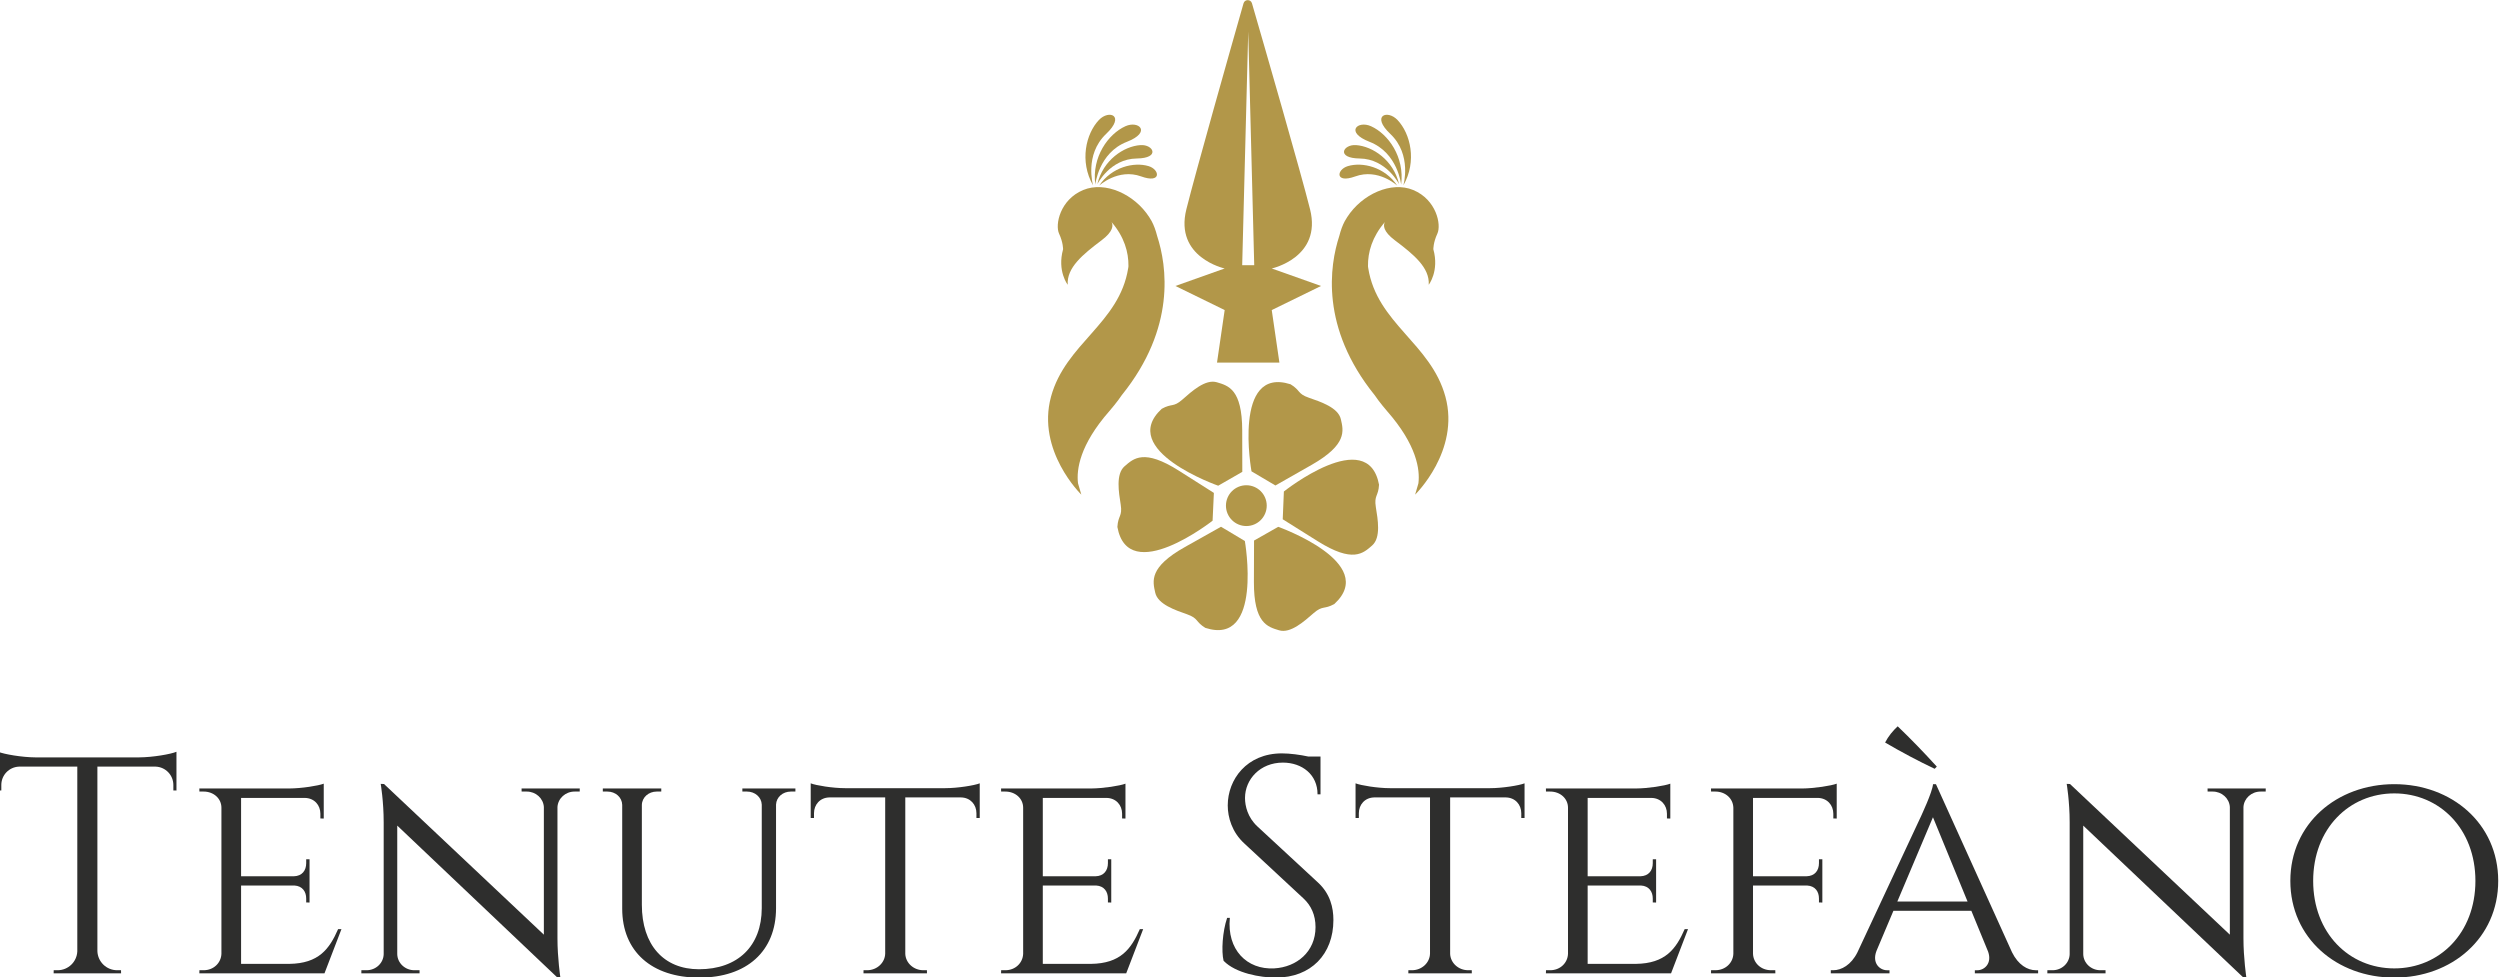 <?xml version="1.0" encoding="UTF-8"?>
<!DOCTYPE svg PUBLIC "-//W3C//DTD SVG 1.1//EN" "http://www.w3.org/Graphics/SVG/1.1/DTD/svg11.dtd">
<!-- Creator: CorelDRAW 2019 (64-Bit) -->
<svg xmlns="http://www.w3.org/2000/svg" xml:space="preserve" width="100mm" height="39.099mm" version="1.1" style="shape-rendering:geometricPrecision; text-rendering:geometricPrecision; image-rendering:optimizeQuality; fill-rule:evenodd; clip-rule:evenodd"
viewBox="0 0 10000 3909.88"
 xmlns:xlink="http://www.w3.org/1999/xlink">
 <defs>
  <style type="text/css">
   <![CDATA[
    .fil1 {fill:#2E2E2D;fill-rule:nonzero}
    .fil0 {fill:#B29749;fill-rule:nonzero}
   ]]>
  </style>
 </defs>
 <g id="Livello_x0020_1">
  <g id="_1725329439712">
   <path class="fil0" d="M5112.93 2107.29c0,0 404.19,143.83 224.28,308.79 -41.38,22.89 -45.96,4.48 -82.89,36.53 -36.83,32.06 -92.25,82.45 -138.13,68.51 -45.96,-13.93 -101.01,-27.95 -100.56,-193.44l0.55 -165.52 96.75 -54.87z"/>
   <path class="fil0" d="M4979.44 2164.12c0,0 74.02,422.59 -158.21,347.36 -40.29,-24.85 -26.54,-37.83 -72.61,-54.2 -46.07,-16.27 -117.2,-39.64 -127.67,-86.45 -10.46,-46.81 -25.51,-101.67 118.79,-182.79l144.3 -81.04 95.4 57.12z"/>
   <path class="fil0" d="M4850.37 2082.74c0,0 -337.19,265.23 -380.84,25.14 2.8,-47.29 20.74,-41.3 13.27,-89.62 -7.47,-48.22 -20.56,-121.97 15.71,-153.37 36.24,-31.39 77.46,-70.65 217.28,18.05l139.72 88.69 -5.14 111.11z"/>
   <path class="fil0" d="M4872.81 1942.83c0,0 -404.95,-141.67 -225.98,-307.57 41.31,-23.07 45.97,-4.66 82.71,-37 36.72,-32.24 91.77,-82.9 137.76,-69.25 45.96,13.75 101.2,27.39 101.57,192.91l0.37 165.49 -96.43 55.42z"/>
   <path class="fil0" d="M5005.98 1885.32c0,0 -76.27,-422.15 156.25,-348.23 40.48,24.58 26.84,37.75 73.01,53.75 46.15,16.05 117.36,38.97 128.12,85.78 10.75,46.81 26.06,101.59 -117.84,183.45l-143.85 81.86 -95.69 -56.61z"/>
   <path class="fil0" d="M5135.5 1965.96c0,0 335.68,-267.09 380.64,-27.18 -2.42,47.29 -20.46,41.41 -12.8,89.62 7.76,48.32 21.3,121.86 -14.86,153.55 -36.08,31.58 -77.09,71.02 -217.29,-16.9l-140.27 -87.96 4.58 -111.13z"/>
   <path class="fil0" d="M5066.94 2022.57c0,45.04 -36.53,81.6 -81.59,81.6 -45.04,0 -81.57,-36.56 -81.57,-81.6 0,-45.06 36.53,-81.59 81.57,-81.59 45.06,0 81.59,36.53 81.59,81.59z"/>
   <path class="fil0" d="M5781.64 1586.68c-58.31,-213.45 -273.35,-292.52 -308.69,-514.1 -0.37,-0.85 -0.37,-1.59 -0.37,-2.44 -0.29,-1.03 -0.47,-2.14 -0.47,-3.36 -0.19,-0.19 -0.19,-0.45 0,-0.64 -0.19,-0.58 -0.19,-1.03 -0.19,-1.4 -0.74,-56.27 16.56,-117.02 67.58,-176.54 -6.83,12.69 -8.03,37.09 40.56,73.43 75.05,56.46 139.24,109.18 134.87,177.39 0,0 42.7,-54.49 18.49,-141.86 0,0 -0.66,-26.81 15.97,-62.52 16.75,-35.53 -3.62,-135.98 -96.43,-174.58 -87.76,-36.53 -204.96,16.53 -264.2,108.51l0 -0.11c0,0 -0.18,0.37 -0.37,0.74 -3.28,5.06 -6.46,10.1 -9.27,15.34 -8.69,16.08 -16.08,36.16 -21.96,59.34 -38.97,119.53 -75.98,366.83 141.12,636.26l0.11 0c9.43,14.01 19.63,27.47 30.28,40.66 6.06,7.66 12.5,15.42 19.52,23.45 119.24,135.79 131.96,234.5 125.6,288.04 -0.37,1.22 -0.56,2.33 -0.82,3.44l-12.53 42.81c0,0 180.27,-175.13 121.2,-391.86z"/>
   <path class="fil0" d="M5589.15 742.65c0,0 -75.8,-70.57 -168.23,-36.93 -81.86,29.73 -75.23,-27.36 -29.72,-41.19 58.23,-17.59 147.66,2.97 197.95,78.12z"/>
   <path class="fil0" d="M5596.38 736.74c0,0 -50.36,-101.49 -157.95,-102.78 -95.21,-1.14 -66.33,-57.01 -14.46,-53.57 66.44,4.5 150,60 172.41,156.35z"/>
   <path class="fil0" d="M5604.56 738.41c0,0 -13.08,-127.18 -126.26,-171.11 -100.27,-38.89 -47.65,-86.54 5.81,-62.44 68.5,31.02 134.95,122.82 120.45,233.55z"/>
   <path class="fil0" d="M5613.39 741.73c0,0 35.97,-122.71 -52.25,-206.19 -78.15,-73.83 -11.31,-98.13 28.96,-55.5 51.69,54.57 78.52,164.67 23.29,261.69z"/>
   <path class="fil0" d="M4204.08 1586.68c58.31,-213.45 273.37,-292.52 308.68,-514.1 0.4,-0.85 0.4,-1.59 0.4,-2.44 0.26,-1.03 0.45,-2.14 0.45,-3.36 0.18,-0.19 0.18,-0.45 0,-0.64 0.18,-0.58 0.18,-1.03 0.18,-1.4 0.74,-56.27 -16.53,-117.02 -67.55,-176.54 6.81,12.69 8.03,37.09 -40.56,73.43 -75.05,56.46 -139.27,109.18 -134.87,177.39 0,0 -42.7,-54.49 -18.52,-141.86 0,0 0.67,-26.81 -15.97,-62.52 -16.72,-35.53 3.65,-135.98 96.46,-174.58 87.74,-36.53 204.94,16.53 264.2,108.51l0 -0.11c0,0 0.18,0.37 0.37,0.74 3.28,5.06 6.44,10.1 9.24,15.34 8.69,16.08 16.08,36.16 21.97,59.34 38.96,119.53 75.97,366.83 -141.13,636.26l-0.08 0c-9.43,14.01 -19.63,27.47 -30.28,40.66 -6.06,7.66 -12.53,15.42 -19.52,23.45 -119.27,135.79 -131.98,234.5 -125.62,288.04 0.37,1.22 0.55,2.33 0.84,3.44l12.53 42.81c0,0 -180.27,-175.13 -121.22,-391.86z"/>
   <path class="fil0" d="M4396.57 742.65c0,0 75.79,-70.57 168.22,-36.93 81.89,29.73 75.24,-27.36 29.72,-41.19 -58.23,-17.59 -147.66,2.97 -197.94,78.12z"/>
   <path class="fil0" d="M4389.33 736.74c0,0 50.39,-101.49 157.95,-102.78 95.24,-1.14 66.36,-57.01 14.49,-53.57 -66.44,4.5 -150,60 -172.44,156.35z"/>
   <path class="fil0" d="M4381.15 738.41c0,0 13.09,-127.18 126.26,-171.11 100.3,-38.89 47.66,-86.54 -5.78,-62.44 -68.5,31.02 -134.97,122.82 -120.48,233.55z"/>
   <path class="fil0" d="M4372.35 741.73c0,0 -36,-122.71 52.25,-206.19 78.12,-73.83 11.28,-98.13 -28.99,-55.5 -51.68,54.57 -78.49,164.67 -23.26,261.69z"/>
   <path class="fil0" d="M4968.76 1060.71l24.14 -934.2 24 934.2 -48.14 0zm315.33 83.19l-197.09 -70.02c0,0 201.49,-43.82 153.28,-236.52 -36.27,-145.25 -182.24,-650.93 -232.44,-824.21 -4.85,-16.9 -28.98,-16.82 -33.73,0.19 -52.9,185.6 -189.99,669.52 -228.7,824.02 -48.13,192.7 153.28,236.52 153.28,236.52l-197.02 70.02 197.02 96.35 -30.65 210.18 74.47 0 43.74 0 13.19 0 43.82 0 74.39 0 -30.65 -210.18 197.09 -96.35z"/>
   <path class="fil1" d="M557.44 3029.47c53.27,-0.26 125.33,-12.69 148.4,-22.41l0 154.95 -12.42 -0.19 0 -21.96c0,-39.55 -31.21,-71.68 -70.28,-73.38l-233.56 0 0 737.95c1.33,42.42 36.17,76.43 78.98,76.43l15.52 0 0.27 12.35 -269.8 0 0.27 -12.35 15.52 0c42.52,0 77.01,-33.43 78.87,-75.39l0 -738.99 -233.63 0c-39.16,1.7 -70.29,33.83 -70.29,73.38l0 21.96 -12.42 0.19 0 -154.95c23.07,9.72 95.13,22.15 148.41,22.41l416.16 0z"/>
   <path class="fil1" d="M1297.96 3893.26l-500.54 0 0.27 -12.35 16.93 0c39.71,0 69.62,-29.06 71.1,-65.43l0 -584.65c0,-36.74 -31.1,-64.58 -71.21,-64.58l-16.9 0 -0.19 -12.35 359.9 0c49.61,-0.26 116.16,-10.91 137.67,-19.23l0 139.43 -13.46 -0.19 0 -18.97c0,-34.49 -24.21,-62.52 -61.69,-63.26l-255.52 0 0 313.45 210.48 0c34.2,-0.77 49.99,-23.84 49.99,-52.35l0 -15.6 13.38 -0.19 0 173.07 -13.38 -0.18 0 -15.61c0,-27.65 -14.94,-50.28 -47.1,-52.24l-213.37 0 0 313.45 192.62 0c118.42,-1.59 160.57,-59.34 195.51,-139.05l13.38 0 -67.87 176.83z"/>
   <path class="fil1" d="M2319.03 3153.9l-0.18 12.35 -20.48 0c-36.53,0 -66.36,27.28 -68.51,61.67l0 525.33c0,79.45 11.68,157.2 11.68,157.2l-11.68 0 -640.84 -608.03 0 514.09c0.77,35.71 31.13,64.4 68.62,64.4l20.56 0 0.08 12.35 -232.89 0 0.18 -12.35 20.56 0c37.38,0 67.84,-28.69 68.61,-64.4l0 -527.08c0,-84.11 -11.87,-153.94 -11.87,-153.94l13.28 0.56 639.32 602.63 0 -510.84c-2.25,-34.39 -31.95,-61.59 -68.51,-61.59l-20.45 0 -0.18 -12.35 232.7 0z"/>
   <path class="fil1" d="M3181.63 3153.9l0 12.35 -18.31 0c-31.87,0 -57.75,22.07 -59.15,51.87l0 414.75c0,172.07 -117.02,277.58 -307.2,277.58 -190.29,0 -308.13,-104.77 -308.13,-275.7l0 -415.15c-0.66,-30.54 -26.91,-53.35 -59.26,-53.35l-18.3 0 0 -12.35 233.81 0 0 12.35 -18.22 0c-32.32,0 -58.6,22.81 -59.43,53.35l0 399.55c0,159.8 86.82,257.84 228.42,257.84 155.4,0 250.82,-92.8 251.19,-244.2l0 -414.01c-1.03,-30.09 -27.18,-52.53 -59.23,-52.53l-18.34 0 0 -12.35 212.15 0z"/>
   <path class="fil1" d="M3781.24 3152.66c48.99,0 116.28,-10.84 137.68,-19.34l0 138.79 -13.19 -0.19 0 -18.96c0,-34.6 -24.22,-62.63 -61.67,-63.29l-222.91 0 0 625.97c1.59,36.27 33.28,65.25 72.25,65.25l14.3 0 0.19 12.32 -253.93 0 0.19 -12.32 14.31 0c39.41,0 71.58,-29.83 72.32,-66.84l0 -624.38 -223.17 0c-37.38,0.66 -61.59,28.69 -61.59,63.29l0 18.96 -13.17 0.19 0 -138.79c21.38,8.5 88.67,19.34 137.18,19.34l401.21 0z"/>
   <path class="fil1" d="M4504.84 3893.26l-500.56 0 0.29 -12.35 16.93 0c39.71,0 69.62,-29.06 71.1,-65.43l0 -584.65c0,-36.74 -31.13,-64.58 -71.21,-64.58l-16.9 0 -0.21 -12.35 359.91 0c49.62,-0.26 116.17,-10.91 137.66,-19.23l0 139.43 -13.46 -0.19 0 -18.97c0,-34.49 -24.19,-62.52 -61.68,-63.26l-255.51 0 0 313.45 210.48 0c34.2,-0.77 49.99,-23.84 49.99,-52.35l0 -15.6 13.35 -0.19 0 173.07 -13.35 -0.18 0 -15.61c0,-27.65 -14.94,-50.28 -47.1,-52.24l-213.37 0 0 313.45 192.62 0c118.42,-1.59 160.57,-59.34 195.51,-139.05l13.35 0 -67.84 176.83z"/>
   <path class="fil1" d="M5271.72 3529.85c49.28,45.43 61.89,100.48 61.89,150.2 0,136.25 -88.99,230.38 -230.67,230.38 -60.37,0 -160.17,-17.22 -208.59,-67.29 -9.25,-38.04 -4.59,-116.57 14.22,-171.77l10.84 0c-12.43,127 67.92,208.19 177.65,202.13 89.92,-5.04 165.05,-66.63 165.05,-165.13 0,-48.13 -17.57,-86.28 -48.33,-114.78l-235.96 -219.25c-49.91,-45.41 -66.84,-104.93 -66.84,-152.7 0,-103.82 76.09,-208.12 216.55,-208.12 32.34,0 72.98,5.51 105.7,12.61l48.8 0 0 14.57 0 136.54 -11.87 0c0.26,-78.78 -61.89,-126.81 -138.61,-126.81 -90.76,0 -151.5,66.62 -151.5,141.67 0,32.16 10.75,77.68 49.54,113.65l242.13 224.1z"/>
   <path class="fil1" d="M5960.64 3152.66c48.96,0 116.25,-10.84 137.57,-19.34l0 138.79 -13.09 -0.19 0 -18.96c0,-34.6 -24.21,-62.63 -61.69,-63.29l-222.88 0 0 625.97c1.59,36.27 33.27,65.25 72.24,65.25l14.28 0 0.19 12.32 -253.9 0 0.19 -12.32 14.28 0c39.44,0 71.6,-29.83 72.24,-66.84l0 -624.38 -223.09 0c-37.38,0.66 -61.57,28.69 -61.57,63.29l0 18.96 -13.19 0.19 0 -138.79c21.41,8.5 88.7,19.34 137.12,19.34l401.3 0z"/>
   <path class="fil1" d="M6684.24 3893.26l-500.57 0 0.3 -12.35 16.9 0c39.73,0 69.64,-29.06 71.13,-65.43l0 -584.65c0,-36.74 -31.13,-64.58 -71.21,-64.58l-16.93 0 -0.19 -12.35 359.92 0c49.62,-0.26 116.17,-10.91 137.65,-19.23l0 139.43 -13.46 -0.19 0 -18.97c0,-34.49 -24.21,-62.52 -61.67,-63.26l-255.51 0 0 313.45 210.45 0c34.23,-0.77 50.02,-23.84 50.02,-52.35l0 -15.6 13.35 -0.19 0 173.07 -13.35 -0.18 0 -15.61c0,-27.65 -14.97,-50.28 -47.11,-52.24l-213.36 0 0 313.45 192.62 0c118.39,-1.59 160.54,-59.34 195.51,-139.05l13.35 0 -67.84 176.83z"/>
   <path class="fil1" d="M7207.53 3153.98c50.17,-0.37 117.65,-11.05 139.34,-19.34l0 139.43 -13.56 -0.19 0 -18.89c0,-34.57 -24.4,-62.59 -61.86,-63.36l-259.43 0 0 313.47 213.73 0c34.28,-0.76 50.1,-23.84 50.1,-52.34l0 -15.61 13.54 -0.18 0 173.07 -13.54 -0.08 0 -15.71c0,-27.66 -14.86,-50.28 -47.21,-52.14l-216.62 0 0 272.52c1,36.72 31.47,66.26 72.06,66.26l17.08 0 0.29 12.32 -257.39 0 0.19 -12.32 17.11 0c40.27,0 70.55,-29.06 72.06,-65.44l0 -584.75c-1.14,-36.64 -31.5,-64.48 -72.06,-64.48l-17.11 0 -0.27 -12.24 168.04 0 195.51 0z"/>
   <path class="fil1" d="M7870.22 3606.14l-138.39 -337.18 -142.53 337.18 280.92 0zm-131.59 -531.02c-66.07,-31.32 -132.14,-66.37 -198.21,-105.04 13.09,-25.33 31.1,-47.03 50.36,-64.86 52.17,49.99 104.3,103.83 156.46,161.21l-8.61 8.69zm309.45 734c25.04,50.65 62.15,71.79 95.03,71.79l9.35 0 0 12.32 -253.07 0 0 -12.24 9.8 0c28.05,0 59.63,-26.73 43.47,-73.91l-67.29 -163.93 -311.67 0 -67.77 160.46c-18.89,49.36 13.54,77.38 42.23,77.38l9.83 0 0 12.24 -234.77 0 0 -12.32 9.83 0c32.69,0 71.28,-20.95 96.53,-71.23l255.14 -546.05c-0.39,0 44.85,-94.68 47.37,-126.92l11.68 0 304.31 672.41z"/>
   <path class="fil1" d="M9062.96 3153.9l-0.19 12.35 -20.45 0c-36.56,0 -66.36,27.28 -68.51,61.67l0 525.33c0,79.45 11.68,157.2 11.68,157.2l-11.68 0 -640.83 -608.03 0 514.09c0.74,35.71 31.12,64.4 68.58,64.4l20.56 0 0.11 12.35 -232.89 0 0.18 -12.35 20.56 0c37.38,0 67.85,-28.69 68.59,-64.4l0 -527.08c0,-84.11 -11.87,-153.94 -11.87,-153.94l13.27 0.56 639.35 602.63 0 -510.84c-2.25,-34.39 -31.97,-61.59 -68.5,-61.59l-20.48 0 -0.19 -12.35 232.71 0z"/>
   <path class="fil1" d="M9901.66 3523.57c0,-208.31 -143.27,-349.98 -324.5,-349.98 -181.2,0 -324.47,141.67 -324.47,349.98 0,208.33 143.27,350.01 324.47,350.01 181.23,0 324.5,-141.68 324.5,-350.01zm91.21 0c0,228.97 -185.89,386.83 -415.71,386.83 -229.89,0 -415.79,-157.86 -415.79,-386.83 0,-228.97 185.9,-386.91 415.79,-386.91 229.82,0 415.71,157.94 415.71,386.91z"/>
  </g>
 </g>
</svg>
